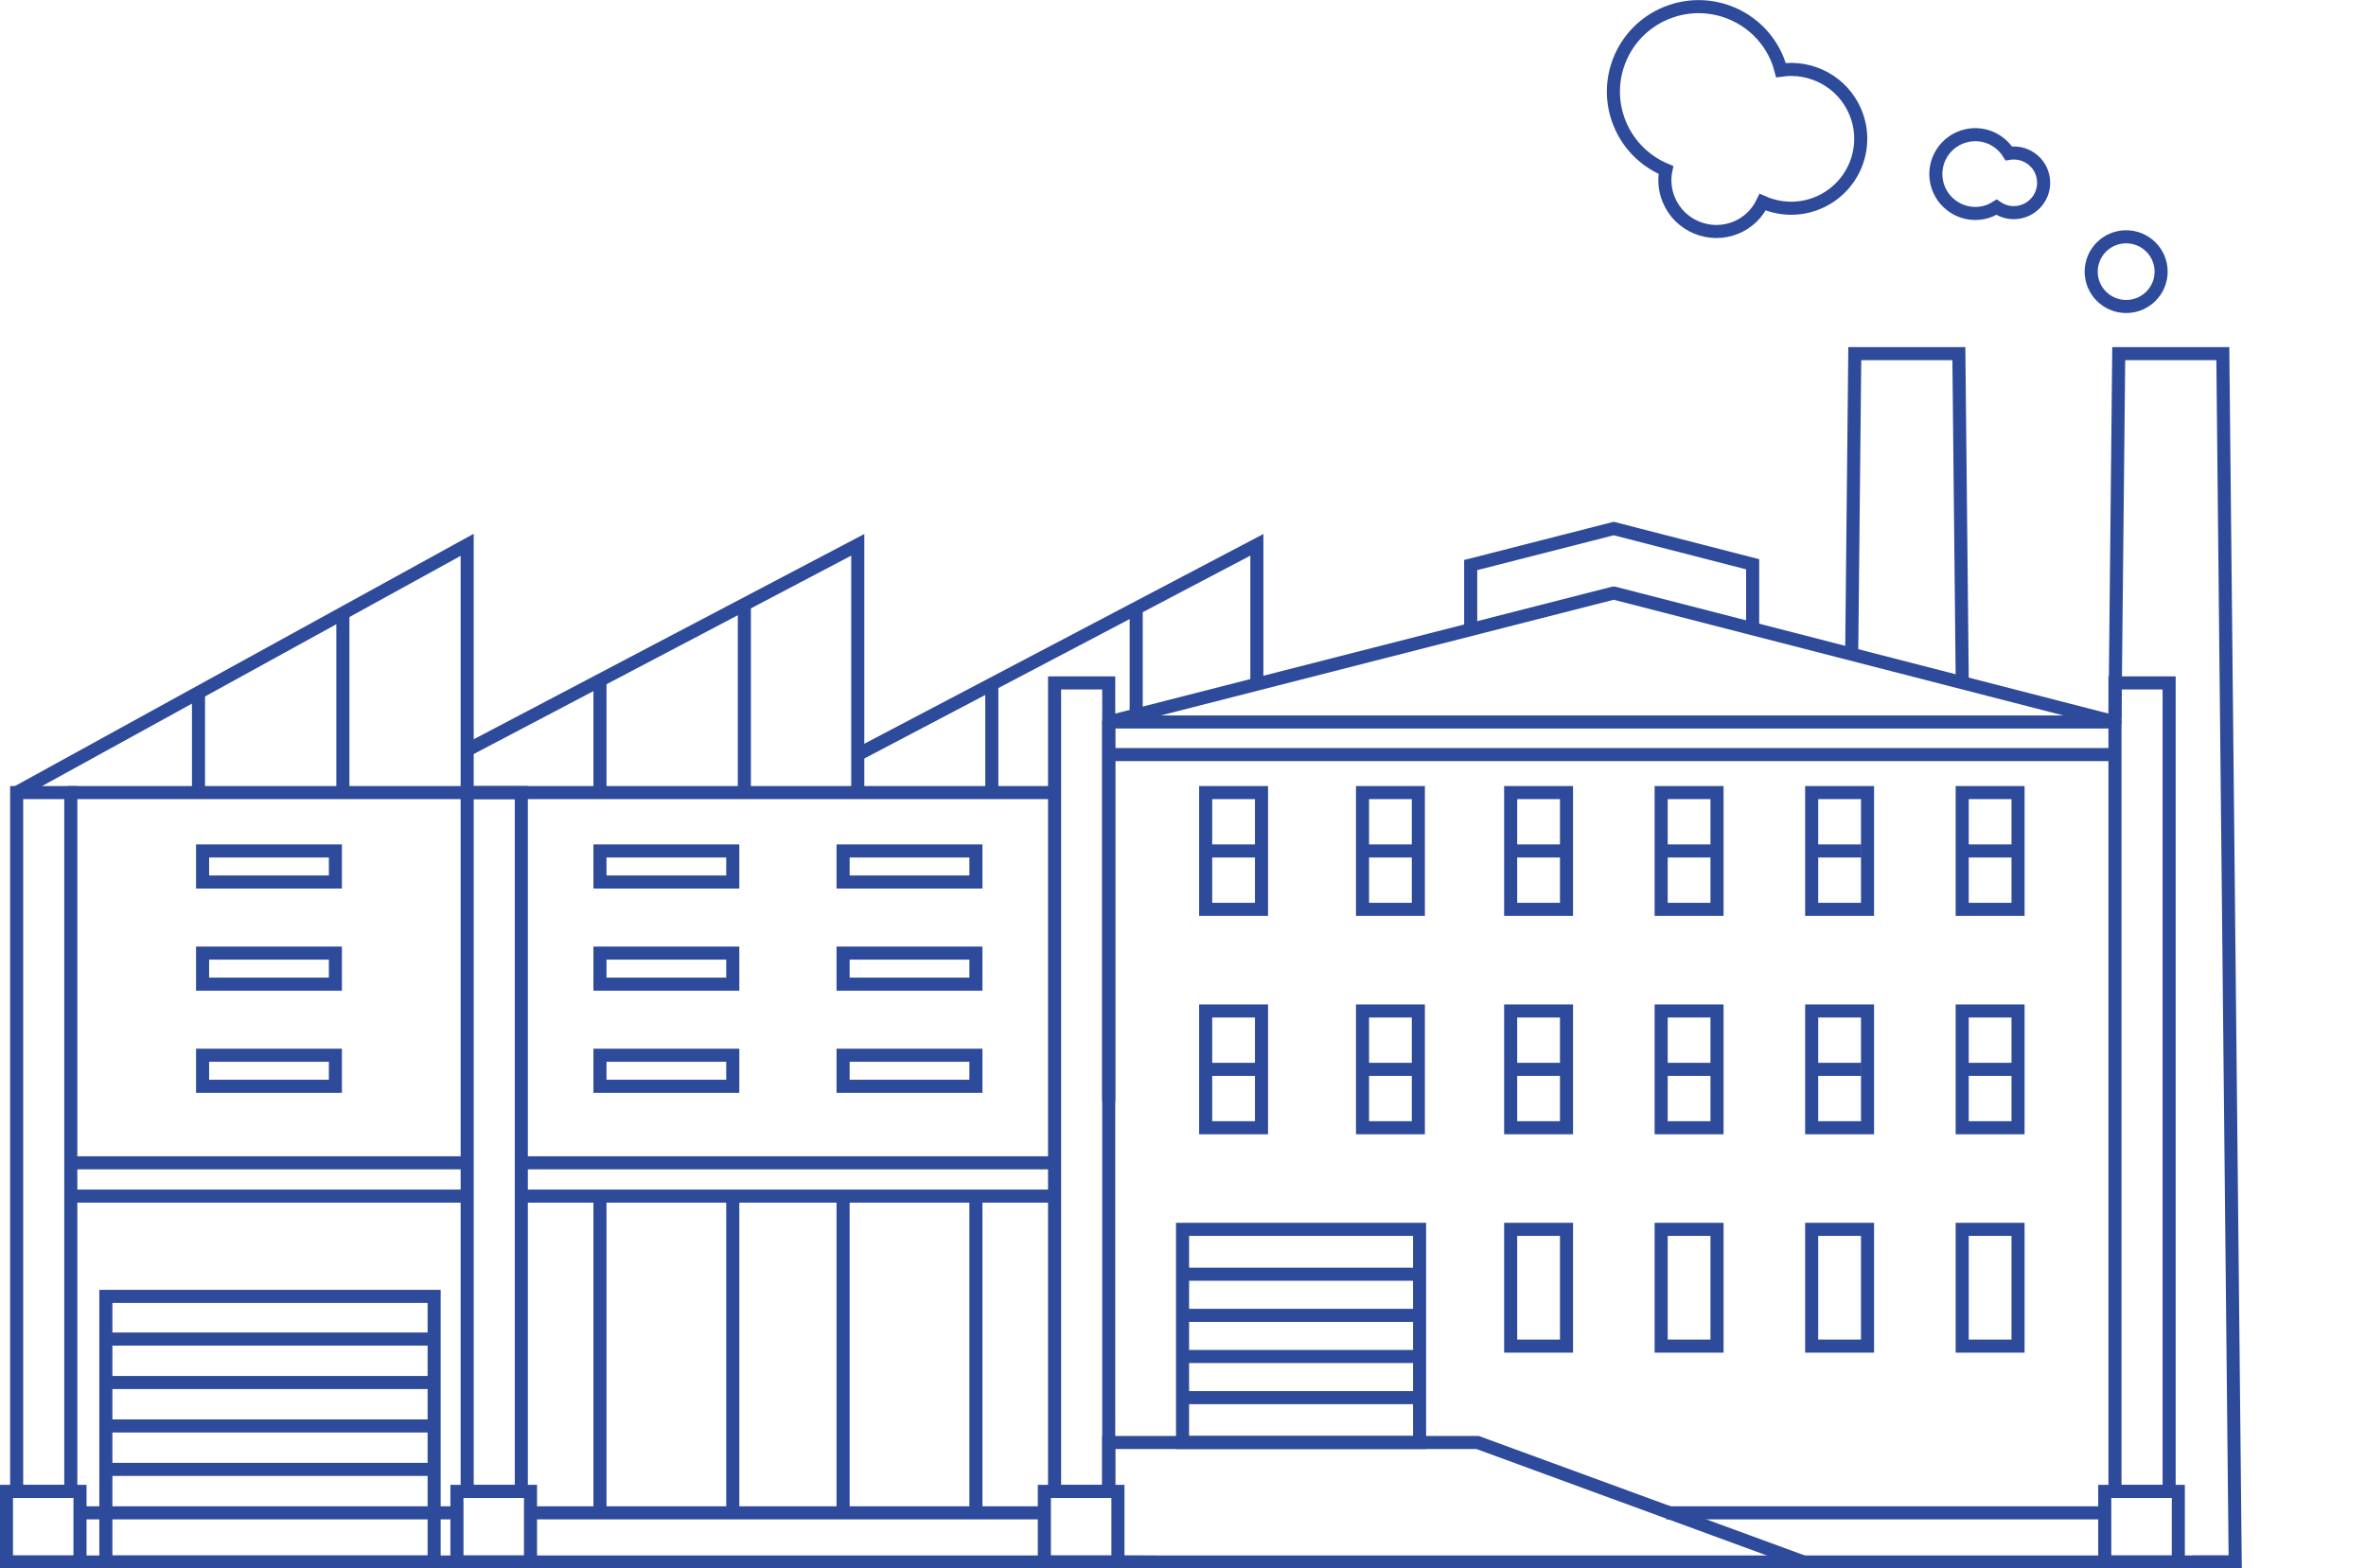 <?xml version="1.0" encoding="UTF-8"?> <!-- Generator: Adobe Illustrator 24.0.1, SVG Export Plug-In . SVG Version: 6.00 Build 0) --> <svg xmlns="http://www.w3.org/2000/svg" xmlns:xlink="http://www.w3.org/1999/xlink" id="Layer_1" x="0px" y="0px" viewBox="0 0 181 120" xml:space="preserve"> <g> <line fill="none" stroke="#2E4A9B" stroke-miterlimit="10" x1="0.493" y1="119.507" x2="171.397" y2="119.507"></line> <rect x="0.493" y="114.104" fill="none" stroke="#2E4A9B" stroke-miterlimit="10" width="5.627" height="5.404"></rect> <rect x="1.274" y="60.64" fill="none" stroke="#2E4A9B" stroke-miterlimit="10" width="4.142" height="53.464"></rect> <rect x="34.957" y="114.104" fill="none" stroke="#2E4A9B" stroke-miterlimit="10" width="5.627" height="5.404"></rect> <rect x="79.894" y="114.104" fill="none" stroke="#2E4A9B" stroke-miterlimit="10" width="5.627" height="5.404"></rect> <rect x="161.015" y="114.104" fill="none" stroke="#2E4A9B" stroke-miterlimit="10" width="5.627" height="5.404"></rect> <rect x="161.797" y="52.249" fill="none" stroke="#2E4A9B" stroke-miterlimit="10" width="4.142" height="61.855"></rect> <polyline fill="none" stroke="#2E4A9B" stroke-miterlimit="10" points="85.521,119.507 113.072,119.658 137.98,119.507 113.039,110.365 84.818,110.365 84.818,114.104 "></polyline> <rect x="90.466" y="94.057" fill="none" stroke="#2E4A9B" stroke-miterlimit="10" width="18.131" height="16.308"></rect> <rect x="8.099" y="99.186" fill="none" stroke="#2E4A9B" stroke-miterlimit="10" width="25.113" height="20.322"></rect> <line fill="none" stroke="#2E4A9B" stroke-miterlimit="10" x1="8.099" y1="102.451" x2="33.212" y2="102.451"></line> <line fill="none" stroke="#2E4A9B" stroke-miterlimit="10" x1="90.466" y1="97.49" x2="108.597" y2="97.49"></line> <line fill="none" stroke="#2E4A9B" stroke-miterlimit="10" x1="90.466" y1="100.637" x2="108.597" y2="100.637"></line> <line fill="none" stroke="#2E4A9B" stroke-miterlimit="10" x1="90.466" y1="103.784" x2="108.597" y2="103.784"></line> <line fill="none" stroke="#2E4A9B" stroke-miterlimit="10" x1="90.466" y1="106.932" x2="108.597" y2="106.932"></line> <line fill="none" stroke="#2E4A9B" stroke-miterlimit="10" x1="8.099" y1="105.775" x2="33.212" y2="105.775"></line> <line fill="none" stroke="#2E4A9B" stroke-miterlimit="10" x1="8.099" y1="109.099" x2="33.212" y2="109.099"></line> <line fill="none" stroke="#2E4A9B" stroke-miterlimit="10" x1="8.099" y1="112.422" x2="33.212" y2="112.422"></line> <line fill="none" stroke="#2E4A9B" stroke-miterlimit="10" x1="8.099" y1="115.746" x2="33.212" y2="115.746"></line> <rect x="35.739" y="60.64" fill="none" stroke="#2E4A9B" stroke-miterlimit="10" width="4.142" height="53.464"></rect> <rect x="80.676" y="52.249" fill="none" stroke="#2E4A9B" stroke-miterlimit="10" width="4.142" height="61.855"></rect> <rect x="45.898" y="65.106" fill="none" stroke="#2E4A9B" stroke-miterlimit="10" width="10.16" height="2.376"></rect> <rect x="64.498" y="65.106" fill="none" stroke="#2E4A9B" stroke-miterlimit="10" width="10.16" height="2.376"></rect> <rect x="45.898" y="72.921" fill="none" stroke="#2E4A9B" stroke-miterlimit="10" width="10.16" height="2.376"></rect> <rect x="64.498" y="72.921" fill="none" stroke="#2E4A9B" stroke-miterlimit="10" width="10.16" height="2.376"></rect> <rect x="45.898" y="80.735" fill="none" stroke="#2E4A9B" stroke-miterlimit="10" width="10.16" height="2.376"></rect> <rect x="15.498" y="65.106" fill="none" stroke="#2E4A9B" stroke-miterlimit="10" width="10.16" height="2.376"></rect> <rect x="15.498" y="72.921" fill="none" stroke="#2E4A9B" stroke-miterlimit="10" width="10.16" height="2.376"></rect> <rect x="15.498" y="80.735" fill="none" stroke="#2E4A9B" stroke-miterlimit="10" width="10.16" height="2.376"></rect> <rect x="64.498" y="80.735" fill="none" stroke="#2E4A9B" stroke-miterlimit="10" width="10.16" height="2.376"></rect> <line fill="none" stroke="#2E4A9B" stroke-miterlimit="10" x1="5.416" y1="88.967" x2="35.739" y2="88.967"></line> <line fill="none" stroke="#2E4A9B" stroke-miterlimit="10" x1="39.881" y1="88.967" x2="80.676" y2="88.967"></line> <line fill="none" stroke="#2E4A9B" stroke-miterlimit="10" x1="5.416" y1="91.514" x2="35.739" y2="91.514"></line> <line fill="none" stroke="#2E4A9B" stroke-miterlimit="10" x1="39.881" y1="91.514" x2="80.676" y2="91.514"></line> <line fill="none" stroke="#2E4A9B" stroke-miterlimit="10" x1="40.584" y1="115.746" x2="79.894" y2="115.746"></line> <line fill="none" stroke="#2E4A9B" stroke-miterlimit="10" x1="127.463" y1="115.746" x2="161.31" y2="115.746"></line> <line fill="none" stroke="#2E4A9B" stroke-miterlimit="10" x1="33.212" y1="115.746" x2="34.957" y2="115.746"></line> <line fill="none" stroke="#2E4A9B" stroke-miterlimit="10" x1="6.237" y1="115.746" x2="7.982" y2="115.746"></line> <polygon fill="none" stroke="#2E4A9B" stroke-linejoin="round" stroke-miterlimit="10" points="161.797,55.239 123.451,45.371 84.818,55.239 "></polygon> <polyline fill="none" stroke="#2E4A9B" stroke-miterlimit="10" points="134.079,48.106 134.079,43.172 123.451,40.437 112.509,43.232 112.509,48.166 "></polyline> <rect x="115.566" y="60.64" fill="none" stroke="#2E4A9B" stroke-miterlimit="10" width="4.272" height="8.933"></rect> <rect x="104.233" y="60.64" fill="none" stroke="#2E4A9B" stroke-miterlimit="10" width="4.272" height="8.933"></rect> <rect x="92.234" y="60.64" fill="none" stroke="#2E4A9B" stroke-miterlimit="10" width="4.272" height="8.933"></rect> <rect x="127.08" y="60.64" fill="none" stroke="#2E4A9B" stroke-miterlimit="10" width="4.272" height="8.933"></rect> <rect x="138.594" y="60.64" fill="none" stroke="#2E4A9B" stroke-miterlimit="10" width="4.272" height="8.933"></rect> <rect x="150.109" y="60.64" fill="none" stroke="#2E4A9B" stroke-miterlimit="10" width="4.272" height="8.933"></rect> <rect x="115.566" y="77.349" fill="none" stroke="#2E4A9B" stroke-miterlimit="10" width="4.272" height="8.933"></rect> <rect x="104.233" y="77.349" fill="none" stroke="#2E4A9B" stroke-miterlimit="10" width="4.272" height="8.933"></rect> <rect x="92.234" y="77.349" fill="none" stroke="#2E4A9B" stroke-miterlimit="10" width="4.272" height="8.933"></rect> <rect x="127.08" y="77.349" fill="none" stroke="#2E4A9B" stroke-miterlimit="10" width="4.272" height="8.933"></rect> <rect x="138.594" y="77.349" fill="none" stroke="#2E4A9B" stroke-miterlimit="10" width="4.272" height="8.933"></rect> <rect x="150.109" y="77.349" fill="none" stroke="#2E4A9B" stroke-miterlimit="10" width="4.272" height="8.933"></rect> <rect x="115.566" y="94.057" fill="none" stroke="#2E4A9B" stroke-miterlimit="10" width="4.272" height="8.933"></rect> <rect x="127.08" y="94.057" fill="none" stroke="#2E4A9B" stroke-miterlimit="10" width="4.272" height="8.933"></rect> <rect x="138.594" y="94.057" fill="none" stroke="#2E4A9B" stroke-miterlimit="10" width="4.272" height="8.933"></rect> <rect x="150.109" y="94.057" fill="none" stroke="#2E4A9B" stroke-miterlimit="10" width="4.272" height="8.933"></rect> <polyline fill="none" stroke="#2E4A9B" stroke-miterlimit="10" points="96.15,52.344 96.15,41.684 65.619,57.732 "></polyline> <polyline fill="none" stroke="#2E4A9B" stroke-miterlimit="10" points="65.619,60.64 65.619,41.684 35.739,57.389 "></polyline> <polyline fill="none" stroke="#2E4A9B" stroke-miterlimit="10" points="35.739,60.64 35.739,41.684 1.274,60.64 "></polyline> <line fill="none" stroke="#2E4A9B" stroke-miterlimit="10" x1="5.208" y1="60.64" x2="80.676" y2="60.64"></line> <line fill="none" stroke="#2E4A9B" stroke-miterlimit="10" x1="85.039" y1="57.732" x2="161.797" y2="57.732"></line> <line fill="none" stroke="#2E4A9B" stroke-miterlimit="10" x1="84.818" y1="55.239" x2="84.818" y2="84.267"></line> <line fill="none" stroke="#2E4A9B" stroke-miterlimit="10" x1="15.185" y1="60.64" x2="15.185" y2="52.989"></line> <line fill="none" stroke="#2E4A9B" stroke-miterlimit="10" x1="26.23" y1="60.64" x2="26.23" y2="46.914"></line> <line fill="none" stroke="#2E4A9B" stroke-miterlimit="10" x1="45.898" y1="60.64" x2="45.898" y2="52.304"></line> <line fill="none" stroke="#2E4A9B" stroke-miterlimit="10" x1="56.944" y1="60.64" x2="56.944" y2="46.081"></line> <line fill="none" stroke="#2E4A9B" stroke-miterlimit="10" x1="75.874" y1="60.64" x2="75.874" y2="52.304"></line> <line fill="none" stroke="#2E4A9B" stroke-miterlimit="10" x1="86.92" y1="54.641" x2="86.92" y2="46.535"></line> <polyline fill="none" stroke="#2E4A9B" stroke-miterlimit="10" points="167.711,119.507 170.994,119.507 170.047,27.057 162.084,27.057 161.797,54.964 "></polyline> <polyline fill="none" stroke="#2E4A9B" stroke-miterlimit="10" points="150.114,52.25 149.854,27.057 141.892,27.057 141.655,50.056 "></polyline> <path fill="none" stroke="#2E4A9B" stroke-miterlimit="10" d="M139.055,15.528 c2.72-1.122,4.011-4.23,2.886-6.941c-0.954-2.297-3.338-3.566-5.699-3.219 c-0.075-0.285-0.162-0.568-0.278-0.848c-1.377-3.314-5.188-4.889-8.513-3.516 c-3.325,1.372-4.904,5.171-3.528,8.486c0.687,1.655,1.982,2.875,3.519,3.513 c-0.151,0.74-0.091,1.532,0.221,2.283c0.832,2.004,3.137,2.956,5.147,2.126 c0.937-0.387,1.632-1.099,2.036-1.945 C136.136,16.04,137.647,16.109,139.055,15.528z"></path> <ellipse fill="none" stroke="#2E4A9B" stroke-miterlimit="10" cx="162.652" cy="20.783" rx="2.675" ry="2.666"></ellipse> <path fill="none" stroke="#2E4A9B" stroke-miterlimit="10" d="M151.778,16.258 c0.352-0.079,0.668-0.225,0.956-0.407c0.51,0.356,1.159,0.511,1.814,0.364 c1.237-0.277,2.014-1.5,1.736-2.733c-0.268-1.188-1.419-1.942-2.61-1.747 c-0.66-1.06-1.932-1.647-3.221-1.359c-1.629,0.365-2.654,1.977-2.288,3.601 C148.532,15.602,150.149,16.623,151.778,16.258z"></path> <line fill="none" stroke="#2E4A9B" stroke-miterlimit="10" x1="92.234" y1="65.106" x2="96.15" y2="65.106"></line> <line fill="none" stroke="#2E4A9B" stroke-miterlimit="10" x1="104.411" y1="65.106" x2="108.327" y2="65.106"></line> <line fill="none" stroke="#2E4A9B" stroke-miterlimit="10" x1="115.922" y1="65.106" x2="119.838" y2="65.106"></line> <line fill="none" stroke="#2E4A9B" stroke-miterlimit="10" x1="127.556" y1="65.106" x2="131.471" y2="65.106"></line> <line fill="none" stroke="#2E4A9B" stroke-miterlimit="10" x1="138.479" y1="65.106" x2="142.395" y2="65.106"></line> <line fill="none" stroke="#2E4A9B" stroke-miterlimit="10" x1="150.287" y1="65.106" x2="154.203" y2="65.106"></line> <line fill="none" stroke="#2E4A9B" stroke-miterlimit="10" x1="92.234" y1="81.815" x2="96.15" y2="81.815"></line> <line fill="none" stroke="#2E4A9B" stroke-miterlimit="10" x1="104.411" y1="81.815" x2="108.327" y2="81.815"></line> <line fill="none" stroke="#2E4A9B" stroke-miterlimit="10" x1="115.744" y1="81.815" x2="119.66" y2="81.815"></line> <line fill="none" stroke="#2E4A9B" stroke-miterlimit="10" x1="127.556" y1="81.815" x2="131.471" y2="81.815"></line> <line fill="none" stroke="#2E4A9B" stroke-miterlimit="10" x1="138.479" y1="81.815" x2="142.395" y2="81.815"></line> <line fill="none" stroke="#2E4A9B" stroke-miterlimit="10" x1="150.287" y1="81.815" x2="154.203" y2="81.815"></line> <line fill="none" stroke="#2E4A9B" stroke-miterlimit="10" x1="45.898" y1="91.514" x2="45.898" y2="115.746"></line> <line fill="none" stroke="#2E4A9B" stroke-miterlimit="10" x1="56.058" y1="91.514" x2="56.058" y2="115.746"></line> <line fill="none" stroke="#2E4A9B" stroke-miterlimit="10" x1="64.498" y1="91.514" x2="64.498" y2="115.746"></line> <line fill="none" stroke="#2E4A9B" stroke-miterlimit="10" x1="74.658" y1="91.514" x2="74.658" y2="115.746"></line> </g> </svg> 